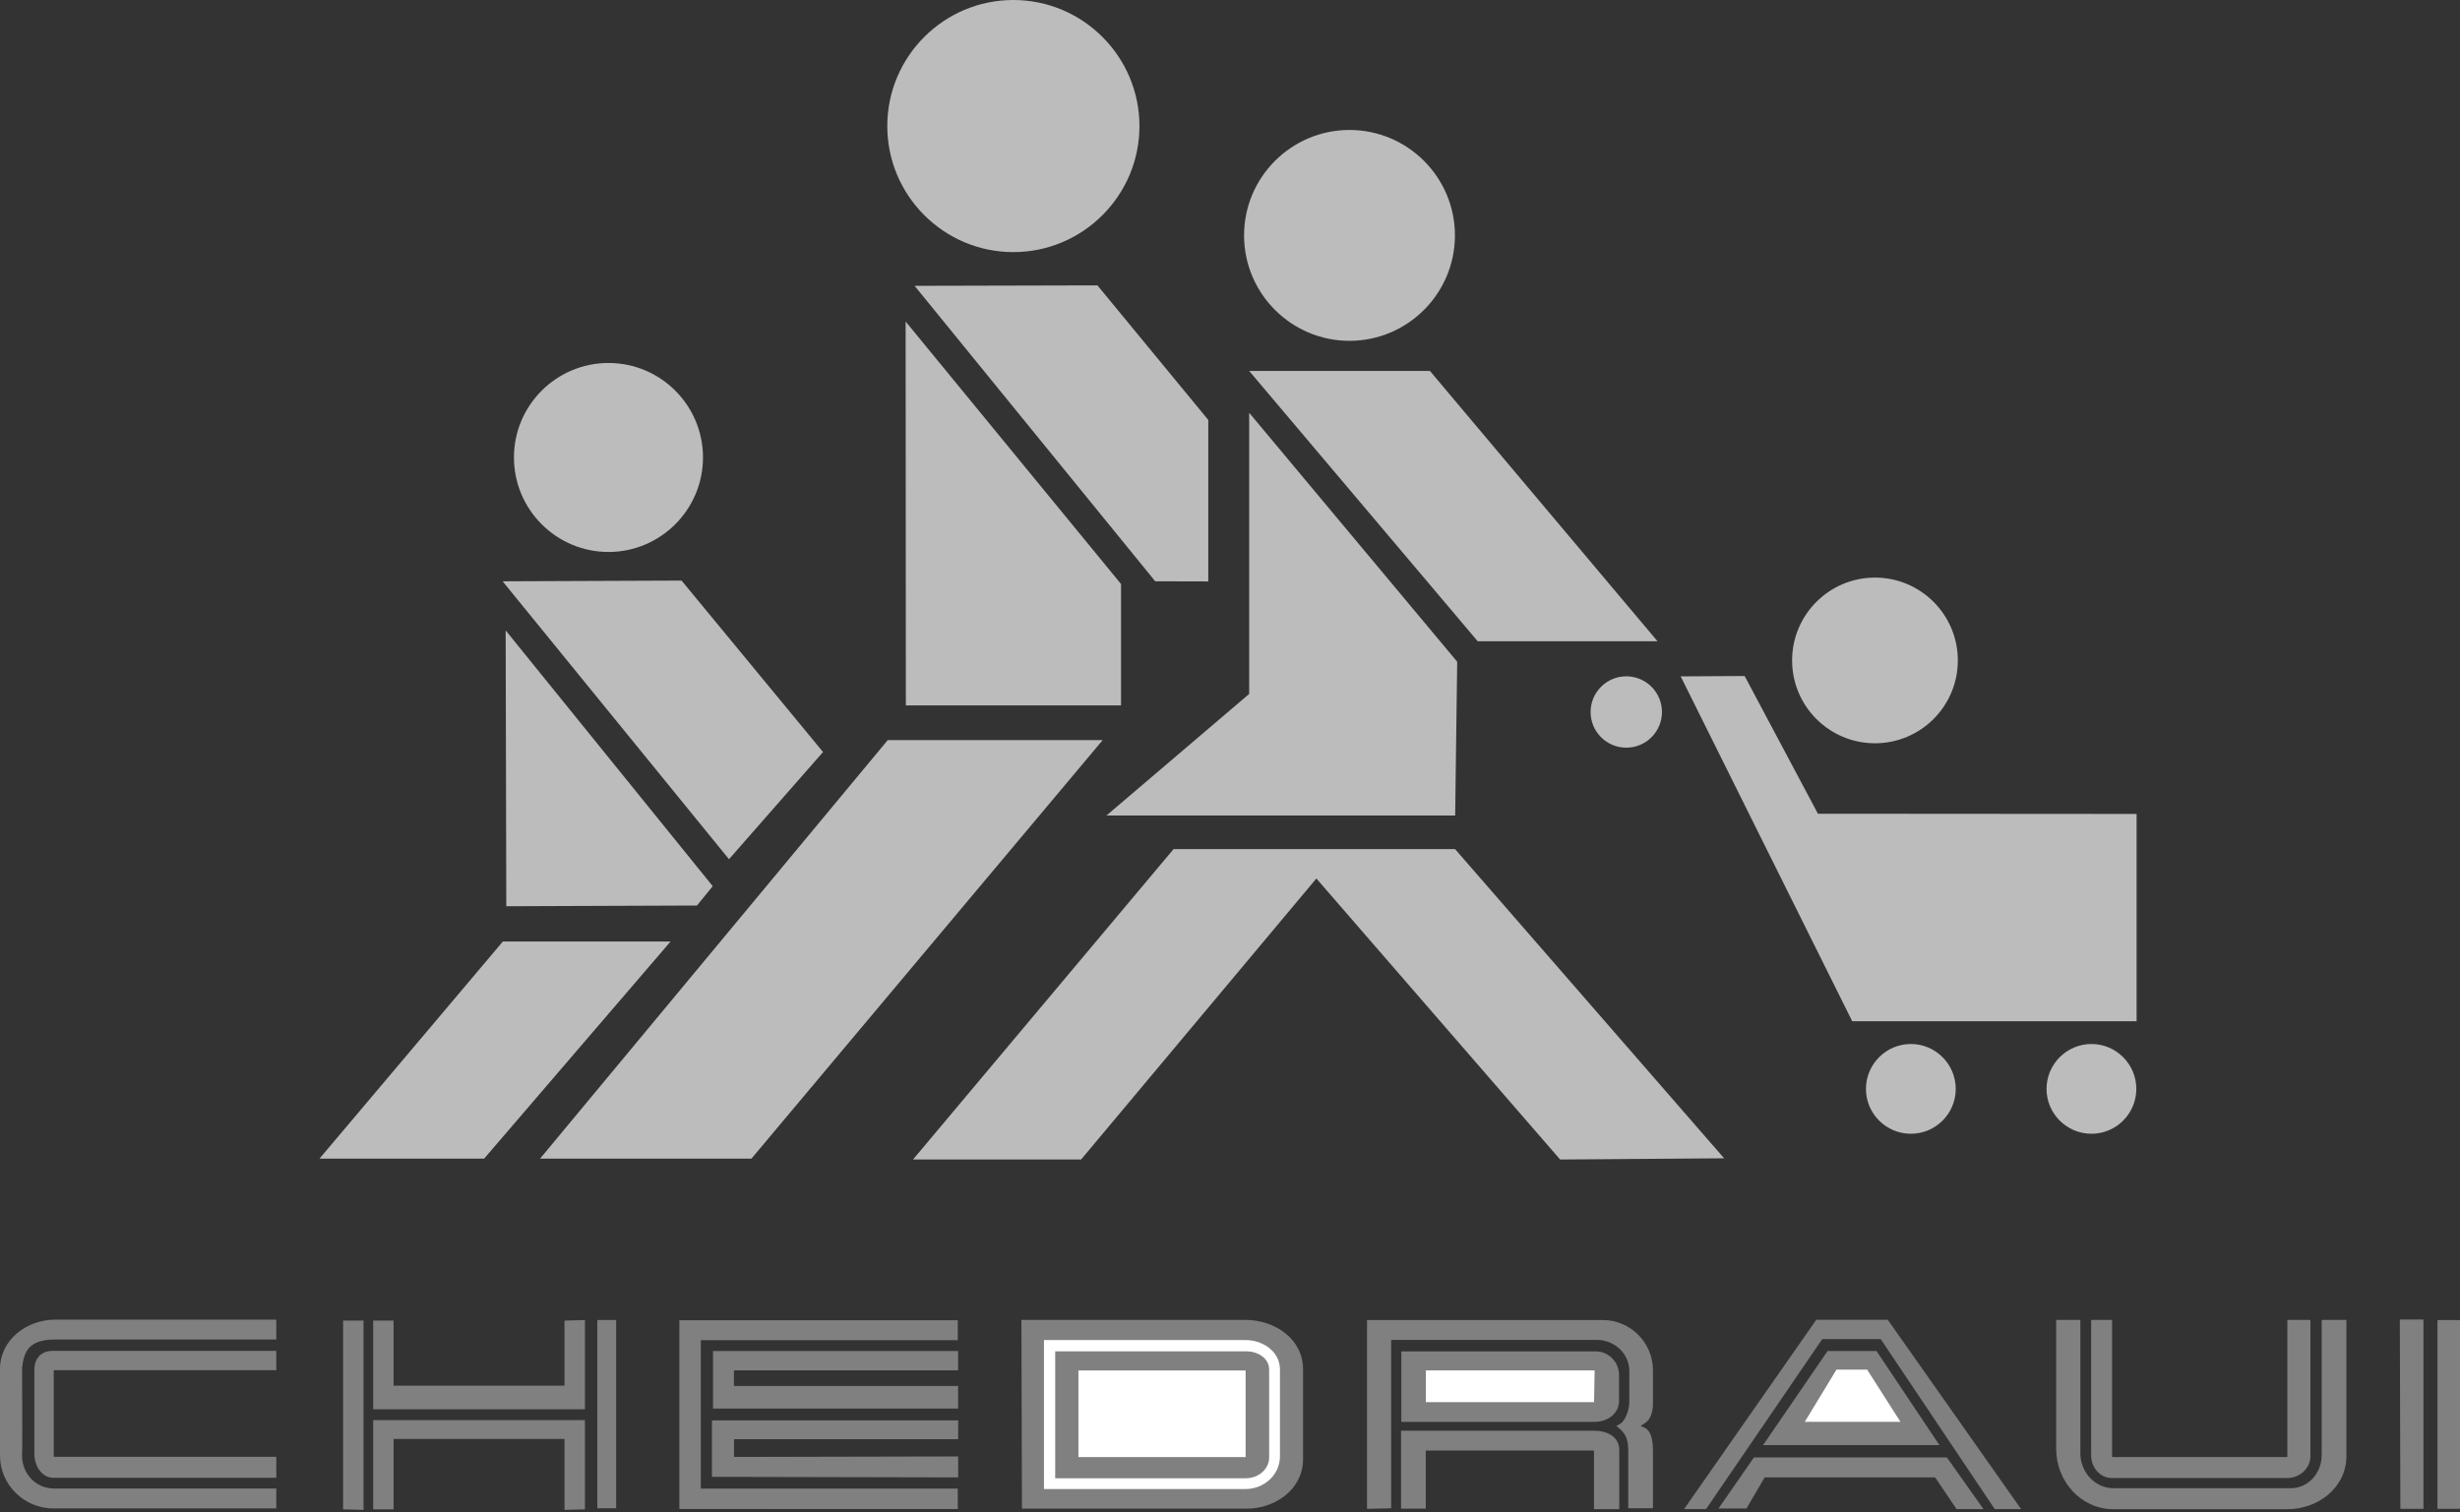 <?xml version="1.0" encoding="UTF-8"?><svg id="Capa_2" xmlns="http://www.w3.org/2000/svg" xmlns:xlink="http://www.w3.org/1999/xlink" viewBox="0 0 543.27 334"><rect x="0" y="0" width="543.27" height="334" fill="#333333" stroke="none"/><defs><style>.cls-1{fill:none;}.cls-2{clip-path:url(#clippath);}.cls-3{fill:#fff;}.cls-4{fill:#bcbcbc;}.cls-5{fill:gray;}</style><clipPath id="clippath"><rect class="cls-1" x="538" y="291" width="5.27" height="43"/></clipPath></defs><g id="Capa_1-2"><path class="cls-4" d="M259.18,187.56l-57.55,68.58h37.12l51.96-62.08,53.83,62.08,36.22-.27-59.43-68.31"/><path class="cls-4" d="M196.05,163.49l-76.78,92.45h46.68l77.57-92.45h-47.46Z"/><path class="cls-4" d="M371.16,149.41l37.89,76.19h62.8v-45.8l-70.38-.05-16.18-30.42"/><path class="cls-4" d="M275.87,81.94l50.47,59.72h39.71l-50.26-59.72h-39.92Z"/><path class="cls-4" d="M275.87,91.18v62.11l-31.52,26.86h77.01l.45-33.97"/><path class="cls-4" d="M111.05,207.98l-40.5,47.97h36.36l41.18-47.97h-37.05Z"/><path class="cls-5" d="M376.77,333.36l25.65-37.54h12.93l25.17,37.54h5.82l-29.44-41.82h-15.79l-29.2,41.82"/><path class="cls-4" d="M111,128.41l49.99,61.39,20.77-23.68-31.24-37.87-39.51,.16Z"/><path class="cls-4" d="M201.98,63.14l53.14,65.27,11.72,.03v-35.67l-24.48-29.73"/><path class="cls-5" d="M454.09,320.08c0,7.13,5.46,13.31,12.7,13.31h38.34c6.77,0,13.06-4.75,13.06-11.76v-30.06h-5.46v29.82c0,3.92-2.85,7.36-6.88,7.36h-39.06c-4.16,0-7.36-3.56-7.36-7.72v-29.46h-5.34"/><path class="cls-5" d="M365.04,320.35c0-3.56-1.07-4.63-1.9-4.99l-.83-.35,1.07-.72c1.89-1.3,1.66-4.52,1.66-4.87v-6.77c0-6.05-4.99-11.05-11.04-11.05h-52.11v41.7l5.34-.12v-37.19h45.47c3.79,0,7.12,2.97,7.12,6.89v6.77c0,1.9-.95,4.28-2.02,4.87l-.83,.48,.71,.59c1.07,.95,1.9,2.02,1.9,4.75v12.83h5.46"/><path class="cls-5" d="M225.57,291.57l.12,41.7h49.62c6.29,0,12.46-4.28,12.46-10.93v-19.84c0-6.77-6.29-10.93-12.7-10.93"/><path class="cls-5" d="M211.52,333.35v-4.52h-56.75v-32.79h56.75v-4.4h-61.49v41.7"/><path class="cls-5" d="M4.87,321.57c.12-2.14,0-18.89,0-19.25,.36-3.8,1.54-6.42,7.24-6.42H61.02v-4.39H12.23c-6.3,0-12.23,4.39-12.23,10.93v19.13c0,6.41,5.34,11.64,11.75,11.64H61.02v-4.39H11.75c-4.04-.12-6.88-3.44-6.88-7.25"/><path class="cls-5" d="M432.09,333.36h5.94l-8.07-11.41h-42.62l-7.83,11.29h6.17l4.04-6.89h37.63"/><path class="cls-4" d="M223.79,0c-15.36,0-27.84,12.49-27.84,27.85s12.49,27.84,27.84,27.84,27.85-12.49,27.85-27.84S239.14,0,223.79,0"/><path class="cls-5" d="M157.46,311.15h54.13v-4.99h-49.51v-3.45h49.51v-4.27h-54.13"/><path class="cls-5" d="M157.23,313.77v12.47l54.37,.12v-4.63l-49.5,.11v-3.92h49.5v-4.16"/><path class="cls-5" d="M7.59,321.45c.12,2.5,1.66,4.88,4.04,4.99H61.02v-4.63H11.87v-19.13H61.02v-4.28H11.75c-2.61,0-4.16,1.54-4.16,4.28"/><path class="cls-3" d="M275.07,296.02c3.8,0,7.6,2.49,7.6,6.53v19.13c0,4.16-3.56,7.25-7.6,7.25h-44.52v-32.91"/><path class="cls-5" d="M505.14,321.86h-38.7v-30.29h-4.63v29.94c0,2.61,1.9,4.99,4.63,4.99h38.7c2.73,0,5.1-2.14,5.1-4.87v-30.06h-5.1"/><path class="cls-5" d="M309.41,333.26h5.46v-12.83h37.15v12.95h5.58v-13.07c0-2.97-2.73-4.27-5.58-4.27h-42.61"/><path class="cls-5" d="M352.21,314.09c2.73,0,5.34-1.78,5.34-4.63v-5.7c0-2.85-2.26-5.23-5.11-5.23h-42.97v15.56"/><path class="cls-4" d="M200,71.01l.05,84.81h47.52v-26.81l-47.58-58Z"/><path class="cls-5" d="M275.29,298.51h-42.26v28.04h42.14c2.61,0,5.11-1.9,5.11-4.63v-19.37c0-2.61-2.62-4.04-4.98-4.04"/><path class="cls-4" d="M298.02,28.71c-12.83,0-23.28,10.45-23.28,23.29s10.45,23.29,23.28,23.29,23.29-10.45,23.29-23.29-10.45-23.29-23.29-23.29"/><path class="cls-5" d="M82.41,311.32h46.77v-19.72l-4.51,.12v14.38h-37.75v-14.38h-4.51"/><path class="cls-5" d="M82.41,313.7v19.72h4.51v-15.56h37.75v15.68l4.51-.12v-19.72"/><path class="cls-4" d="M111.67,139.27l.14,60.92,42.11-.16,3.48-4.27-45.72-56.49Z"/><path class="cls-4" d="M134.38,80.18c-11.51,0-20.88,9.36-20.88,20.87s9.37,20.88,20.88,20.88,20.87-9.37,20.87-20.88-9.36-20.87-20.87-20.87"/><path class="cls-5" d="M414.41,298.43h-10.8l-14.25,20.79h38.94l-13.89-20.79Z"/><path class="cls-3" d="M238.16,321.87h36.92v-19.13h-36.92v19.13Z"/><path class="cls-3" d="M314.89,302.73h37.27l-.12,7.01h-37.16v-7.01Z"/><path class="cls-4" d="M414.07,127.59c-10.1,0-18.3,8.2-18.3,18.3s8.2,18.3,18.3,18.3,18.3-8.19,18.3-18.3-8.2-18.3-18.3-18.3"/><path class="cls-3" d="M419.7,314.08h-21.13l7-11.53h6.77l7.36,11.53Z"/><path class="cls-4" d="M461.88,230.62c-5.46,0-9.92,4.46-9.92,9.92s4.46,9.91,9.92,9.91,9.91-4.45,9.91-9.91-4.45-9.92-9.91-9.92"/><path class="cls-4" d="M422,230.62c-5.47,0-9.92,4.46-9.92,9.92s4.45,9.91,9.92,9.91,9.91-4.45,9.91-9.91-4.46-9.92-9.91-9.92"/><path class="cls-4" d="M359.15,149.4c-4.35,0-7.88,3.53-7.88,7.88s3.52,7.88,7.88,7.88,7.88-3.53,7.88-7.88-3.53-7.88-7.88-7.88"/><g class="cls-2"><path class="cls-5" d="M538.29,333.3h4.98v-41.7h-4.98v41.7Z"/></g><path class="cls-5" d="M535.2,333.3v-41.82h-5.22l.12,41.82h5.1Z"/><path class="cls-5" d="M80.28,333.54v-41.82h-4.51v41.7l4.51,.12Z"/><path class="cls-5" d="M131.91,333.18h4.16v-41.59h-4.16v41.59Z"/></g></svg>